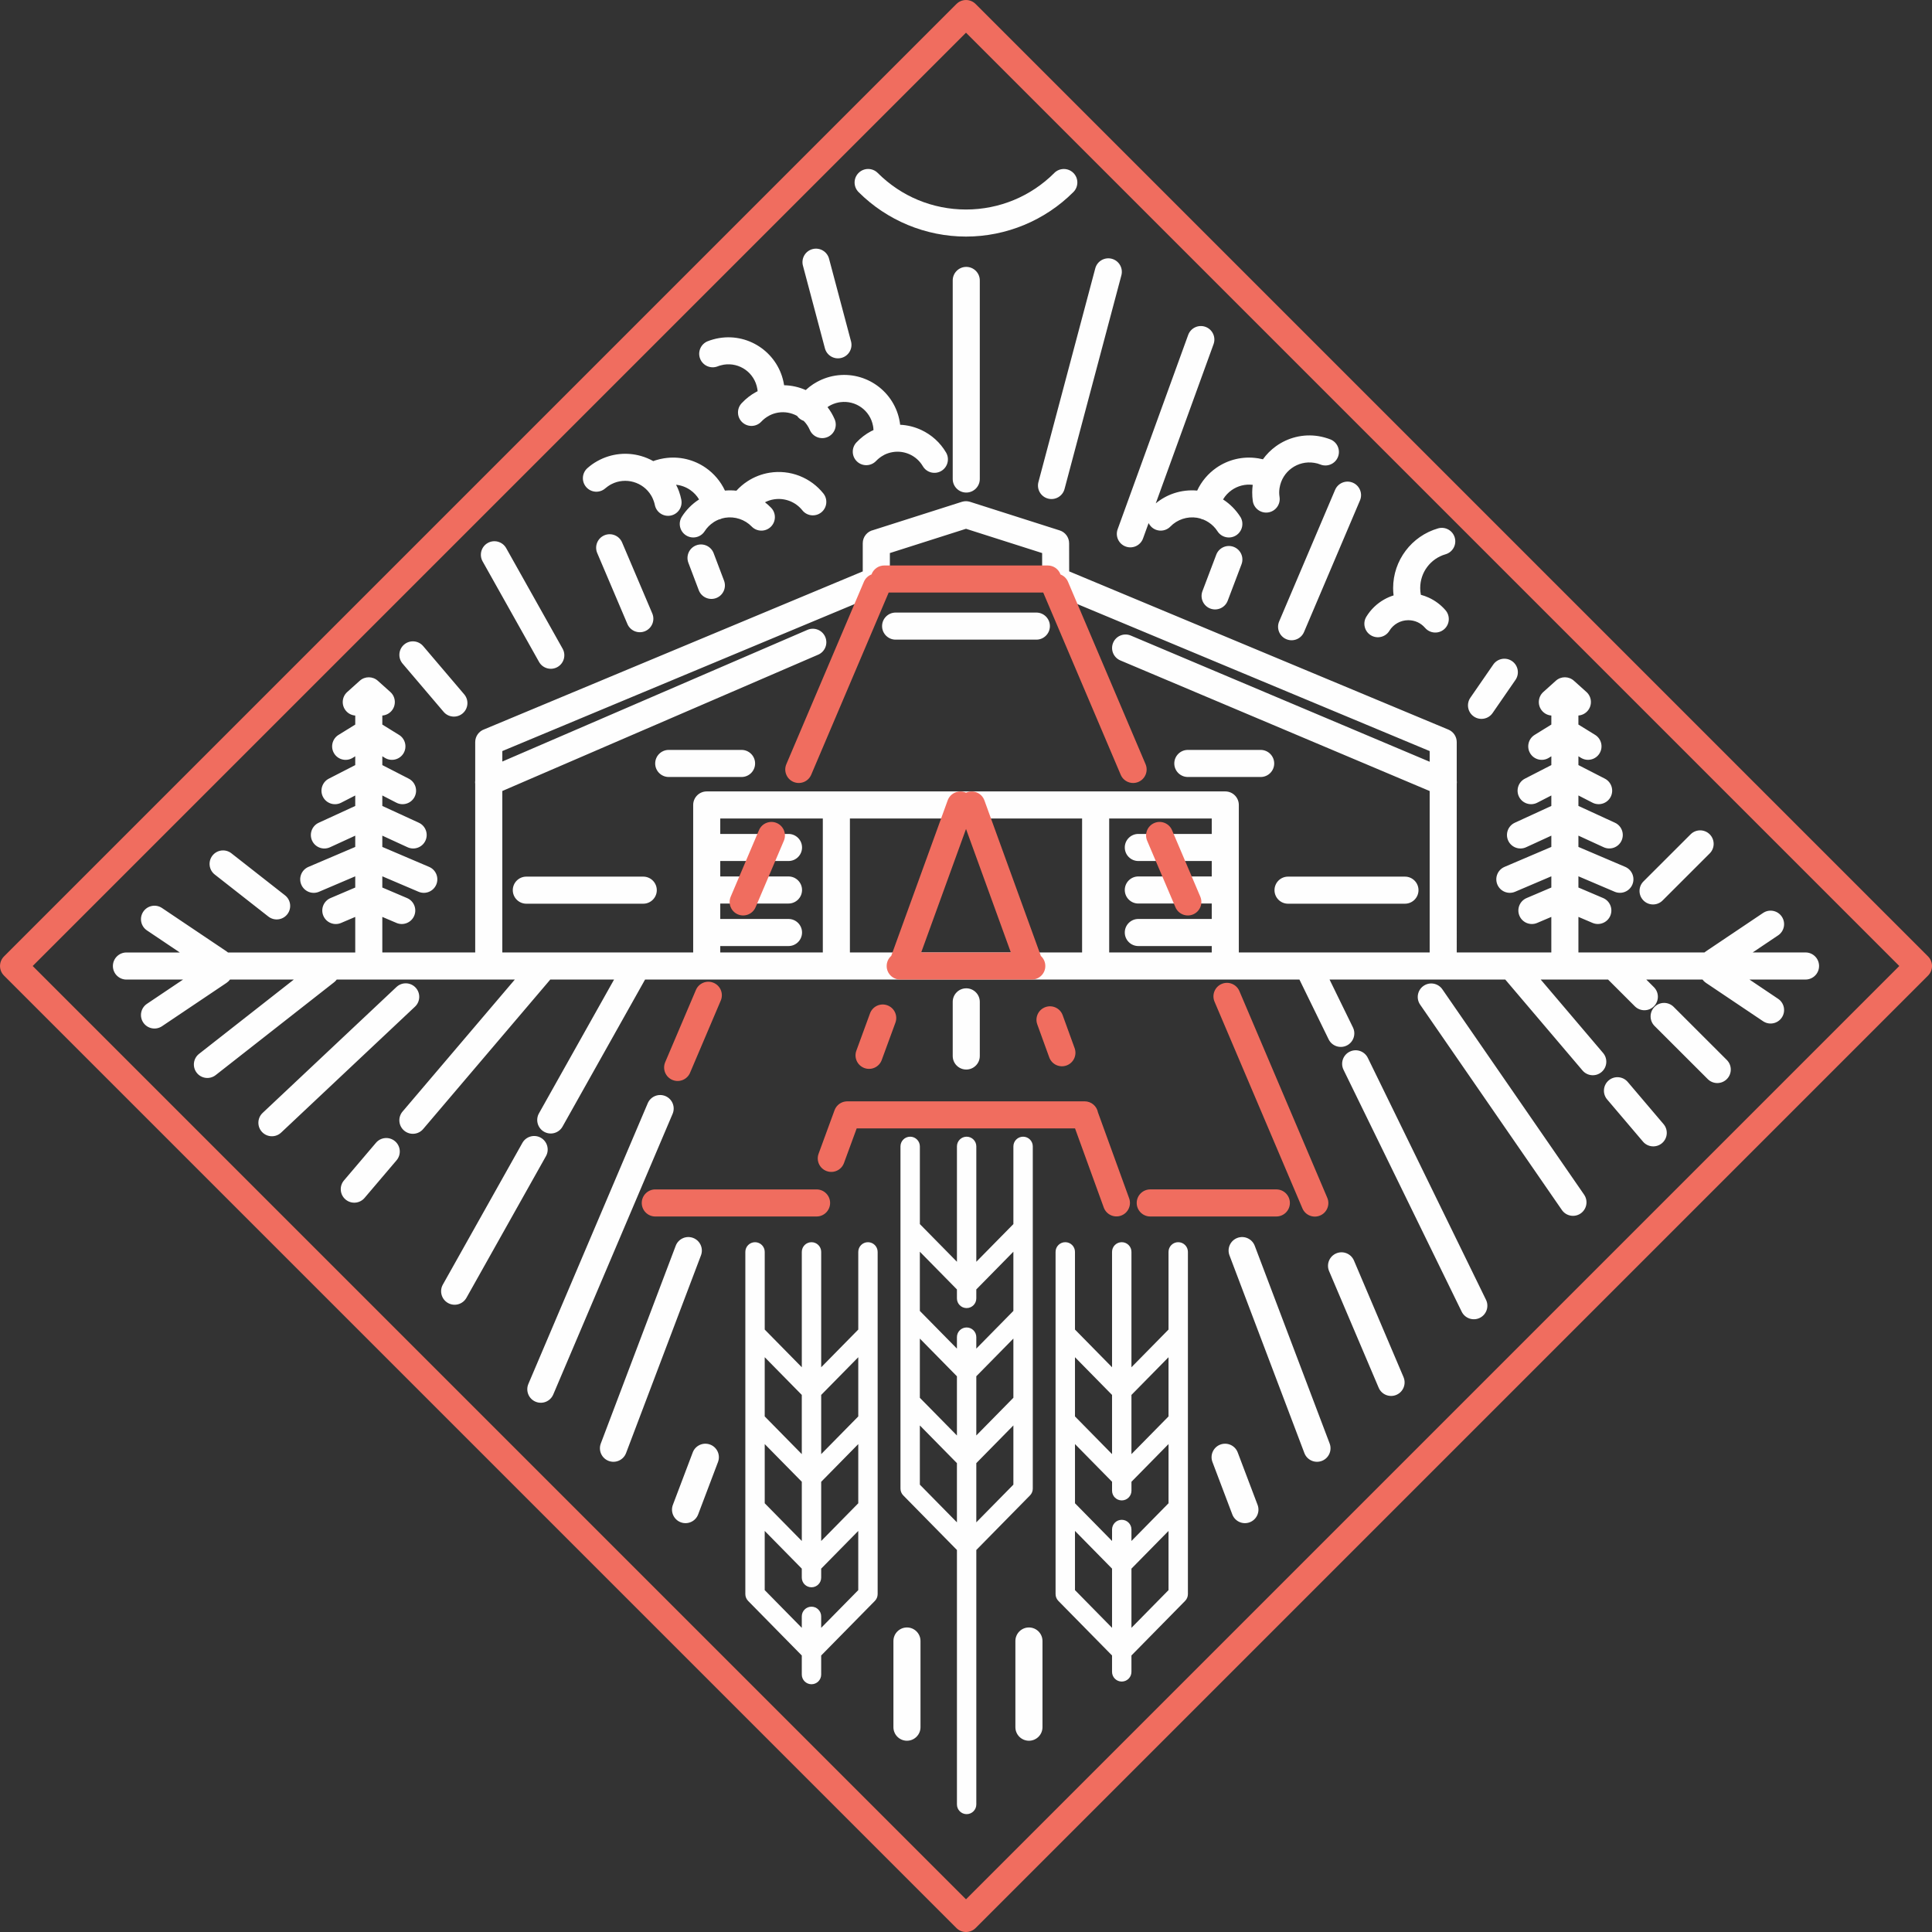 <?xml version="1.0" encoding="UTF-8"?> <!-- Creator: CorelDRAW 2019 (64-Bit) --> <svg xmlns="http://www.w3.org/2000/svg" xmlns:xlink="http://www.w3.org/1999/xlink" xml:space="preserve" width="32.672mm" height="32.672mm" style="shape-rendering:geometricPrecision; text-rendering:geometricPrecision; image-rendering:optimizeQuality; fill-rule:evenodd; clip-rule:evenodd" viewBox="0 0 1487.68 1487.68"><rect x="0" y="0" width="1487.68" height="1487.68" fill="#333333" stroke="none"/> <defs> <style type="text/css"> <![CDATA[ .fil0 {fill:#FEFEFE;fill-rule:nonzero} .fil1 {fill:#F06D5F;fill-rule:nonzero} ]]> </style> </defs> <g id="Слой_x0020_1">  <path class="fil0" d="M823.3 439.98l291.99 121.83c4,1.66 6.42,5.53 6.42,9.61l0 29.54c0.12,0.88 0.12,1.78 0,2.69l0.01 129.77 72.83 0 0 -27.38 -10.9 4.64c-5.28,2.25 -11.4,-0.21 -13.64,-5.5 -2.25,-5.29 0.21,-11.4 5.5,-13.65l19.05 -8.12 0 -8.63 -27.89 11.89c-5.28,2.25 -11.4,-0.21 -13.65,-5.5 -2.24,-5.28 0.21,-11.4 5.5,-13.65l36.04 -15.37 0 -8.68 -19.46 8.94c-5.22,2.38 -11.38,0.08 -13.76,-5.13 -2.38,-5.22 -0.09,-11.39 5.13,-13.77l28.09 -12.91 0 -8.07 -10.82 5.56c-5.1,2.63 -11.38,0.63 -14.01,-4.48 -2.63,-5.1 -0.63,-11.38 4.48,-14.02l20.36 -10.46 0 -6.79 -1.94 1.21c-4.88,3.01 -11.29,1.5 -14.3,-3.38 -3.01,-4.88 -1.5,-11.28 3.38,-14.29l12.86 -7.95 0 -6.96c-2.58,-0.19 -5.09,-1.34 -6.96,-3.41 -3.85,-4.27 -3.5,-10.86 0.77,-14.7l9.65 -8.67c4.01,-3.62 10.07,-3.52 13.97,0.04l9.6 8.62c4.27,3.84 4.62,10.43 0.77,14.7 -1.87,2.07 -4.38,3.22 -6.96,3.41l0 6.96 12.87 7.95c4.88,3.01 6.39,9.42 3.38,14.29 -3.01,4.88 -9.42,6.39 -14.29,3.38l-1.95 -1.21 0 6.79 20.36 10.46c5.1,2.63 7.11,8.91 4.48,14.02 -2.63,5.1 -8.91,7.11 -14.02,4.48l-10.82 -5.56 0 8.07 28.09 12.91c5.22,2.38 7.52,8.55 5.14,13.77 -2.38,5.21 -8.55,7.51 -13.77,5.13l-19.46 -8.94 0 8.68 36.04 15.37c5.28,2.25 7.75,8.36 5.5,13.65 -2.25,5.29 -8.36,7.75 -13.65,5.5l-27.89 -11.89 0 8.63 19.05 8.12c5.28,2.25 7.74,8.36 5.5,13.65 -2.25,5.28 -8.36,7.75 -13.65,5.5l-10.9 -4.64 0 27.38 97.08 0c0.34,-0.3 0.7,-0.58 1.09,-0.84l44.03 -29.58c4.77,-3.2 11.22,-1.92 14.42,2.85 3.2,4.77 1.92,11.22 -2.85,14.42l-19.58 13.15 40.69 0c5.76,0 10.43,4.67 10.43,10.43 0,5.76 -4.67,10.43 -10.43,10.43l-43.19 0 22.08 14.84c4.77,3.2 6.04,9.65 2.85,14.42 -3.19,4.77 -9.65,6.05 -14.42,2.85l-44.03 -29.58c-1.04,-0.7 -1.92,-1.56 -2.62,-2.52l-43.29 0 5.86 5.86c4.07,4.05 4.09,10.64 0.04,14.71 -4.04,4.07 -10.63,4.08 -14.7,0.04l-20.63 -20.61 -51.87 0 48.06 56.56c3.71,4.38 3.16,10.95 -1.22,14.66 -4.38,3.71 -10.95,3.16 -14.66,-1.22l-59.47 -70 -47.79 0 -87.51 0 18.02 36.89c2.52,5.17 0.36,11.41 -4.8,13.93 -5.17,2.52 -11.41,0.37 -13.93,-4.8l-22.48 -46.01 -503.88 0 -63.55 113.22c-2.81,5.01 -9.16,6.8 -14.17,3.99 -5.01,-2.81 -6.8,-9.16 -3.99,-14.17l57.83 -103.03 -49.15 0 -0.47 0.6 -97.36 114.48c-3.71,4.38 -10.28,4.93 -14.66,1.22 -4.38,-3.71 -4.93,-10.28 -1.22,-14.66l86.44 -101.64 -20.05 0 -117.08 0c-0.56,0.76 -1.22,1.46 -2,2.07l-91.21 71.5c-4.52,3.52 -11.05,2.73 -14.58,-1.79 -3.53,-4.52 -2.73,-11.05 1.79,-14.58l72.96 -57.2 -49.15 0c-0.7,0.96 -1.58,1.82 -2.62,2.52l-49.74 33.42c-4.77,3.19 -11.22,1.92 -14.42,-2.85 -3.2,-4.77 -1.92,-11.22 2.85,-14.42l27.79 -18.67 -43.59 0c-5.76,0 -10.43,-4.67 -10.43,-10.43 0,-5.76 4.67,-10.43 10.43,-10.43l41.09 0 -25.29 -16.99c-4.77,-3.2 -6.04,-9.65 -2.85,-14.42 3.19,-4.77 9.65,-6.04 14.42,-2.85l49.74 33.42c0.39,0.26 0.75,0.54 1.09,0.84l97.98 0 0 -27.38 -10.9 4.64c-5.28,2.25 -11.4,-0.21 -13.65,-5.5 -2.24,-5.29 0.21,-11.4 5.5,-13.65l19.05 -8.12 0 -8.63 -27.89 11.89c-5.29,2.25 -11.4,-0.21 -13.65,-5.5 -2.25,-5.28 0.21,-11.4 5.5,-13.65l36.04 -15.37 0 -8.68 -19.46 8.94c-5.22,2.38 -11.39,0.08 -13.77,-5.13 -2.38,-5.22 -0.08,-11.39 5.14,-13.77l28.09 -12.91 0 -8.07 -10.83 5.56c-5.1,2.63 -11.38,0.63 -14.01,-4.48 -2.63,-5.1 -0.62,-11.38 4.48,-14.02l20.36 -10.46 0 -6.79 -1.95 1.21c-4.88,3.01 -11.28,1.5 -14.29,-3.38 -3.01,-4.88 -1.5,-11.28 3.38,-14.29l12.87 -7.95 0 -6.96c-2.58,-0.19 -5.1,-1.33 -6.96,-3.41 -3.85,-4.27 -3.5,-10.86 0.77,-14.7l9.65 -8.67c4.01,-3.62 10.07,-3.52 13.97,0.04l9.61 8.62c4.27,3.84 4.62,10.43 0.77,14.7 -1.87,2.07 -4.38,3.22 -6.96,3.41l0 6.96 12.87 7.95c4.88,3.01 6.39,9.42 3.38,14.29 -3.01,4.88 -9.42,6.39 -14.3,3.38l-1.95 -1.21 0 6.79 20.36 10.46c5.1,2.63 7.11,8.91 4.48,14.02 -2.63,5.1 -8.91,7.11 -14.02,4.48l-10.82 -5.56 0 8.07 28.09 12.91c5.22,2.38 7.51,8.55 5.13,13.77 -2.38,5.21 -8.55,7.51 -13.76,5.13l-19.46 -8.94 0 8.68 36.04 15.37c5.28,2.25 7.74,8.36 5.5,13.65 -2.25,5.29 -8.36,7.75 -13.65,5.5l-27.89 -11.89 0 8.63 19.05 8.12c5.29,2.25 7.75,8.36 5.5,13.65 -2.24,5.28 -8.36,7.75 -13.64,5.5l-10.91 -4.64 0 27.38 71.53 0 0 -129.67c-0.14,-0.97 -0.13,-1.95 0,-2.9l0 -29.42c0,-4.55 2.93,-8.43 7,-9.85l291.41 -121.59 0 -21.67c0,-5 3.52,-9.17 8.2,-10.19l68.14 -21.72c2.12,-0.67 4.3,-0.62 6.27,0l69.05 22.02c4.42,1.4 7.25,5.49 7.25,9.9l0.04 21.67zm-148.68 -85.05c-3.93,4.18 -10.52,4.38 -14.7,0.45 -4.18,-3.93 -4.38,-10.52 -0.45,-14.7 3.3,-3.51 7.11,-6.42 11.24,-8.61l0.9 -0.42 1 -0.49c-0.03,-0.68 -0.09,-1.35 -0.17,-2.03l-0.22 -1.33c-1.12,-5.88 -4.45,-10.82 -8.97,-14.07 -4.52,-3.26 -10.26,-4.84 -16.19,-4.05l-1.28 0.2c-2.72,0.52 -5.27,1.51 -7.55,2.9l-0.59 0.42 -0.43 0.29c2.18,2.83 4.04,5.95 5.5,9.35 2.27,5.28 -0.17,11.41 -5.46,13.68 -5.28,2.27 -11.41,-0.18 -13.68,-5.46 -1.14,-2.66 -2.76,-5.02 -4.71,-6.98 -0.76,-0.27 -1.5,-0.62 -2.21,-1.07 -1.17,-0.75 -2.14,-1.7 -2.89,-2.77l-0.06 -0.03c-4.31,-2.36 -9.38,-3.32 -14.47,-2.5 -2.33,0.37 -4.55,1.1 -6.6,2.14l-0.44 0.25c-2.25,1.21 -4.26,2.75 -5.93,4.54 -3.88,4.2 -10.45,4.46 -14.66,0.57 -4.2,-3.89 -4.46,-10.45 -0.57,-14.66 3.32,-3.59 7.16,-6.56 11.3,-8.78l0.66 -0.33 0.4 -0.2c-0.04,-0.48 -0.1,-0.98 -0.17,-1.48l-0.05 -0.26c-1,-6.17 -4.41,-11.35 -9.08,-14.72 -4.69,-3.37 -10.67,-4.96 -16.83,-3.96 -0.61,0.09 -1.41,0.29 -2.39,0.55 -0.7,0.16 -1.47,0.43 -2.28,0.75 -5.35,2.09 -11.39,-0.56 -13.48,-5.91 -2.09,-5.35 0.56,-11.39 5.91,-13.48 1.35,-0.53 2.81,-1.01 4.36,-1.44l0.05 -0.01c1.27,-0.37 2.77,-0.7 4.5,-0.98 11.81,-1.92 23.3,1.14 32.3,7.63 9.01,6.49 15.55,16.42 17.47,28.24l0.05 0.38 0.01 0.09c5.83,0.12 11.49,1.41 16.67,3.71 1.8,-1.68 3.75,-3.21 5.81,-4.56l0.82 -0.49c4.85,-3.03 10.3,-5.11 16.02,-6.04l0.2 -0.03c11.74,-1.85 23.15,1.21 32.11,7.66 9.02,6.49 15.55,16.42 17.48,28.23l0.06 0.42 0.2 1.53c5.72,0.27 11.29,1.68 16.39,4.08 7.75,3.64 14.44,9.58 18.97,17.3 2.9,4.95 1.24,11.32 -3.7,14.22 -4.95,2.9 -11.32,1.24 -14.21,-3.71 -2.36,-4.01 -5.84,-7.1 -9.86,-8.99 -4.03,-1.89 -8.64,-2.6 -13.25,-1.85 -2.24,0.36 -4.38,1.05 -6.35,2.01l-0.63 0.36c-2.2,1.17 -4.19,2.68 -5.86,4.45zm-107.59 22.93c2.56,-2.8 5.46,-5.26 8.63,-7.32 5.07,-3.29 10.83,-5.55 16.95,-6.54 7.81,-1.26 15.7,-0.37 22.86,2.39l0.56 0.23c6.93,2.78 13.17,7.34 17.99,13.37 3.57,4.47 2.85,11.01 -1.63,14.58 -4.48,3.57 -11.01,2.85 -14.58,-1.63 -2.53,-3.16 -5.8,-5.55 -9.41,-7.02l-0.42 -0.15c-3.77,-1.46 -7.95,-1.92 -12.11,-1.25 -2.4,0.38 -4.69,1.16 -6.83,2.25 1.65,1.27 3.21,2.67 4.69,4.19 4,4.11 3.91,10.7 -0.2,14.7 -4.11,4 -10.7,3.91 -14.7,-0.2 -2.62,-2.71 -5.86,-4.7 -9.38,-5.87 -3.54,-1.17 -7.35,-1.51 -11.08,-0.91 -0.83,0.14 -1.65,0.31 -2.45,0.54 -0.8,0.4 -1.66,0.7 -2.58,0.88 -1.17,0.47 -2.29,1.05 -3.36,1.7l-0.59 0.41c-2.7,1.77 -5.03,4.1 -6.8,6.87 -3.11,4.83 -9.55,6.24 -14.38,3.13 -4.84,-3.1 -6.24,-9.54 -3.14,-14.38 3.38,-5.27 7.8,-9.71 12.92,-13.05l0.31 -0.18c-1.72,-2.91 -4.04,-5.38 -6.76,-7.27 -3.21,-2.23 -6.98,-3.65 -10.96,-4.06 0.88,1.68 1.62,3.32 2.21,4.93l0.2 0.59c0.66,1.86 1.2,3.86 1.62,5.95 1.15,5.62 -2.48,11.11 -8.1,12.25 -5.62,1.15 -11.11,-2.48 -12.26,-8.1 -0.19,-0.96 -0.48,-1.98 -0.85,-3.04l-0.16 -0.41c-0.36,-1 -0.76,-1.89 -1.16,-2.69l-0.67 -1.2c-3.13,-5.25 -8.08,-8.84 -13.6,-10.4 -5.53,-1.58 -11.63,-1.12 -17.07,1.7l-1.19 0.67 -1.53 1.01c-0.77,0.54 -1.43,1.05 -1.92,1.49 -4.3,3.8 -10.86,3.4 -14.66,-0.9 -3.8,-4.3 -3.4,-10.86 0.9,-14.66 1.28,-1.13 2.54,-2.13 3.71,-2.96 1.19,-0.84 2.53,-1.68 3.99,-2.49l0.24 -0.13c10.58,-5.81 22.5,-6.83 33.24,-3.77 3.3,0.94 6.49,2.26 9.5,3.95l1.49 -0.52 0.58 -0.18c1.96,-0.61 4.02,-1.1 6.13,-1.44l0.39 -0.05c11.59,-1.78 22.87,1.12 31.83,7.35 6.28,4.37 11.44,10.38 14.78,17.54 2.97,-0.26 5.93,-0.23 8.84,0.09zm387.98 19.98c3.1,4.83 1.69,11.27 -3.14,14.38 -4.84,3.11 -11.28,1.7 -14.38,-3.13 -1.77,-2.76 -4.11,-5.1 -6.81,-6.87 -1.28,-0.84 -2.64,-1.56 -4.05,-2.14 -0.87,-0.18 -1.68,-0.46 -2.44,-0.84 -0.82,-0.23 -1.65,-0.41 -2.5,-0.56 -3.73,-0.6 -7.54,-0.26 -11.08,0.91 -3.52,1.17 -6.76,3.16 -9.38,5.87 -4,4.11 -10.59,4.2 -14.7,0.2 -0.87,-0.85 -1.57,-1.82 -2.08,-2.86l-4.29 11.83c-1.95,5.4 -7.92,8.19 -13.32,6.23 -5.4,-1.95 -8.19,-7.92 -6.23,-13.32l54.31 -149.62c1.96,-5.4 7.92,-8.19 13.32,-6.23 5.4,1.95 8.19,7.92 6.23,13.32l-44.5 122.59c4.23,-3.48 9.03,-6.12 14.12,-7.8 5.63,-1.86 11.68,-2.58 17.76,-2.03 3.34,-7.16 8.5,-13.17 14.78,-17.54 8.95,-6.22 20.24,-9.13 31.82,-7.35l0.39 0.05c1.23,0.2 2.45,0.45 3.63,0.74 2.8,-3.89 6.21,-7.29 10.06,-10.06 9.14,-6.59 20.81,-9.69 32.8,-7.75 1.44,0.23 2.97,0.57 4.56,1.01 1.66,0.46 3.16,0.95 4.48,1.46 5.35,2.09 8,8.13 5.91,13.48 -2.09,5.35 -8.13,8 -13.48,5.91 -0.92,-0.36 -1.71,-0.63 -2.36,-0.81 -0.71,-0.19 -1.54,-0.37 -2.45,-0.51 -6.35,-1.03 -12.51,0.61 -17.33,4.08 -4.81,3.47 -8.31,8.79 -9.34,15.14l-0.05 0.27c-0.17,1.12 -0.26,2.23 -0.27,3.27 -0,1.07 0.09,2.29 0.29,3.63 0.83,5.69 -3.11,10.98 -8.8,11.81 -5.69,0.83 -10.98,-3.11 -11.81,-8.8 -0.31,-2.09 -0.46,-4.36 -0.45,-6.73 0.02,-1.95 0.15,-3.87 0.4,-5.73 -5.86,-0.71 -11.56,0.83 -16.11,4 -2.72,1.89 -5.03,4.35 -6.75,7.25l0.3 0.19c5.11,3.35 9.53,7.79 12.92,13.06zm114.86 87.88c-2.99,4.9 -9.4,6.45 -14.3,3.46 -4.9,-2.99 -6.45,-9.4 -3.46,-14.3 3.45,-5.64 8.23,-10.18 13.78,-13.29 2.28,-1.28 4.69,-2.33 7.2,-3.11 -0.24,-1.89 -0.35,-3.78 -0.35,-5.66 0,-10.62 3.53,-20.63 9.64,-28.74 6.09,-8.09 14.74,-14.26 24.99,-17.22 5.51,-1.57 11.26,1.62 12.83,7.13 1.58,5.51 -1.62,11.26 -7.13,12.83 -5.77,1.66 -10.65,5.15 -14.08,9.72 -3.42,4.54 -5.4,10.21 -5.4,16.27 0,1.77 0.17,3.52 0.49,5.2 2.09,0.56 4.12,1.29 6.08,2.19 4.9,2.25 9.33,5.54 12.91,9.69 3.75,4.34 3.28,10.91 -1.06,14.66 -4.34,3.75 -10.91,3.28 -14.66,-1.06 -1.63,-1.89 -3.63,-3.39 -5.81,-4.39 -2.16,-0.99 -4.59,-1.52 -7.13,-1.52 -2.98,0 -5.85,0.77 -8.34,2.16 -2.51,1.41 -4.67,3.45 -6.21,5.96zm-258.06 -352.52c4.05,-4.07 10.64,-4.09 14.71,-0.04 4.07,4.04 4.08,10.63 0.04,14.7 -10.96,10.97 -23.91,19.56 -37.99,25.39 -14.09,5.83 -29.28,8.92 -44.73,8.92 -15.45,0 -30.64,-3.09 -44.73,-8.92 -14.12,-5.85 -27.07,-14.42 -38,-25.34 -4.07,-4.07 -4.07,-10.67 0,-14.74 4.07,-4.07 10.68,-4.07 14.75,0 9.05,9.05 19.67,16.11 31.15,20.86 11.52,4.77 24.02,7.3 36.83,7.3 12.8,0 25.31,-2.53 36.84,-7.3 11.52,-4.77 22.14,-11.82 31.14,-20.82zm-24.01 742.08c-4.13,0 -7.47,3.35 -7.47,7.47l0 59.82 -28.55 29.02 0 -88.84c0,-4.12 -3.34,-7.47 -7.46,-7.47 -4.12,0 -7.46,3.35 -7.46,7.47l0 88.84 -28.55 -29.02 0 -59.82c0,-4.12 -3.34,-7.47 -7.46,-7.47 -4.13,0 -7.47,3.35 -7.47,7.47l0 263.51c0,1.96 0.76,3.84 2.14,5.23l41.34 42.04 0 195.93c0,4.12 3.34,7.47 7.46,7.47 4.13,0 7.46,-3.35 7.46,-7.47l0 -195.93 41.34 -42.04c1.38,-1.39 2.14,-3.27 2.14,-5.23l0 -263.51c0.01,-4.12 -3.33,-7.47 -7.45,-7.47zm-43.49 131.97c4.13,0 7.46,-3.34 7.46,-7.46l0 -6.9 28.55 -29.03 0 45.58 -28.55 29.02 0 -8.82c0,-4.12 -3.34,-7.46 -7.45,-7.46 -4.13,0 -7.47,3.34 -7.47,7.46l0 8.82 -28.55 -29.02 0 -45.58 28.55 29.03 0 6.9c0,4.13 3.34,7.46 7.46,7.46zm36.01 69.07l-28.55 29.02 0 -45.58 28.55 -29.03 0 45.58zm-72.02 -45.58l28.55 29.03 0 45.58 -28.55 -29.02 0 -45.58zm0 66.88l28.55 29.03 0 45.58 -28.55 -29.02 0 -45.59zm43.47 29.03l28.55 -29.03 0 45.59 -28.55 29.02 0 -45.58zm-83.43 -170.12c-4.13,0 -7.46,3.34 -7.46,7.46l0 59.81 -28.55 29.03 0 -88.84c0,-4.12 -3.34,-7.46 -7.46,-7.46 -4.12,0 -7.47,3.34 -7.47,7.46l0 88.84 -28.55 -29.03 0 -59.81c0,-4.12 -3.35,-7.46 -7.46,-7.46 -4.12,0 -7.47,3.34 -7.47,7.46l0 263.51c0,1.96 0.77,3.84 2.14,5.24l41.33 42.03 0 14.68c0,4.12 3.35,7.46 7.47,7.46 4.13,0 7.46,-3.34 7.46,-7.46l0 -14.68 41.34 -42.03c1.37,-1.4 2.14,-3.28 2.14,-5.24l0 -263.51c0,-4.12 -3.35,-7.46 -7.47,-7.46zm-43.48 280.65c-4.12,0 -7.47,3.34 -7.47,7.47l0 8.82 -28.55 -29.03 0 -45.58 28.55 29.03 0 6.9c0,4.12 3.35,7.46 7.47,7.46 4.13,0 7.46,-3.34 7.46,-7.46l0 -6.9 28.55 -29.03 0 45.58 -28.55 29.03 0 -8.82c0,-4.12 -3.34,-7.47 -7.46,-7.47zm36.02 -79.62l-28.55 29.04 0 -45.59 28.55 -29.02 0 45.58zm-72.03 -45.58l28.55 29.02 0 45.59 -28.55 -29.04 0 -45.58zm72.03 -21.3l-28.55 29.03 0 -45.58 28.55 -29.03 0 45.59zm-43.49 29.03l-28.55 -29.03 0 -45.59 28.55 29.03 0 45.58zm289.85 -163.19c-4.13,0 -7.46,3.34 -7.46,7.46l0 59.81 -28.55 29.03 0 -88.84c0,-4.12 -3.34,-7.46 -7.47,-7.46 -4.12,0 -7.47,3.34 -7.47,7.46l0 88.84 -28.54 -29.03 0 -59.81c0,-4.12 -3.35,-7.46 -7.47,-7.46 -4.13,0 -7.47,3.34 -7.47,7.46l0 263.51c0,1.96 0.77,3.84 2.15,5.24l41.33 42.03 0 12.61c0,4.12 3.35,7.47 7.47,7.47 4.13,0 7.47,-3.35 7.47,-7.47l0 -12.61 41.33 -42.03c1.38,-1.4 2.15,-3.28 2.15,-5.24l0 -263.51c0,-4.12 -3.34,-7.46 -7.47,-7.46zm-7.46 201.03l-28.55 29.04 0 -8.83c0,-4.12 -3.34,-7.46 -7.46,-7.47 -4.13,0 -7.47,3.35 -7.47,7.47l0 8.83 -28.54 -29.04 0 -45.58 28.54 29.02 0 6.89c0,4.13 3.35,7.47 7.47,7.47 4.13,0 7.47,-3.34 7.47,-7.47l0 -6.89 28.55 -29.02 0 45.58zm0 -66.87l-28.55 29.03 0 -45.58 28.55 -29.03 0 45.59zm-43.49 29.03l-28.54 -29.03 0 -45.59 28.54 29.03 0 45.58zm-28.54 59.14l28.54 29.03 0 45.58 -28.54 -29.03 0 -45.58zm43.48 29.03l28.55 -29.03 0 45.58 -28.55 29.03 0 -45.58zm-316.62 -474.48l78.97 0 0 -103.13 -78.97 0 0 11.88 52.55 0c5.75,0 10.42,4.67 10.42,10.43 0,5.76 -4.67,10.42 -10.42,10.42l-52.55 0 0 11.89 52.55 0c5.75,0 10.42,4.67 10.42,10.42 0,5.76 -4.67,10.43 -10.42,10.43l-52.55 0 0 11.88 52.55 0c5.75,0 10.42,4.67 10.42,10.43 0,5.76 -4.67,10.43 -10.42,10.43l-52.55 0 0 4.92zm-20.85 0l0 -15.09 -0 -0.26 0 -0.27 0 -32.2 -0 -0.27 0 -0.26 0 -32.21 -0 -0.26 0 -0.27 0 -32.47c0,-5.76 4.67,-10.43 10.43,-10.43l99.82 0 199.65 0 99.82 0c5.76,0 10.43,4.67 10.43,10.43l0 32.74 0 32.73 0 32.74 0 15.35 146.96 0 0 -124.29 -238.2 -100.57c-5.28,-2.23 -7.76,-8.32 -5.54,-13.6 2.23,-5.29 8.32,-7.77 13.61,-5.54l230.13 97.16 0 -8.22 -291.39 -121.58c-4.08,-1.42 -7.02,-5.3 -7.02,-9.86l0 -21.03 -58.62 -18.69 -58.63 18.69 0 21.03c0,4.56 -2.94,8.44 -7.02,9.86l-291.39 121.58 0 8.06 234.97 -101.41c5.28,-2.27 11.42,0.18 13.68,5.46 2.27,5.29 -0.18,11.42 -5.46,13.68l-243.2 104.96 0 124.32 146.96 0zm120.68 -0l178.79 0 0 -103.13 -178.79 0 0 103.13zm199.65 0l78.97 0 0 -4.92 -56.53 0c-5.76,0 -10.43,-4.67 -10.43,-10.43 0,-5.76 4.67,-10.43 10.43,-10.43l56.53 0 0 -11.88 -56.53 0c-5.76,0 -10.43,-4.67 -10.43,-10.43 0,-5.76 4.67,-10.42 10.43,-10.42l56.53 0 0 -11.89 -56.53 0c-5.76,0 -10.43,-4.67 -10.43,-10.42 0,-5.76 4.67,-10.43 10.43,-10.43l56.53 0 0 -11.88 -78.97 0 0 103.13zm-544.11 -222.43c-3.71,-4.38 -3.16,-10.95 1.22,-14.66 4.38,-3.71 10.95,-3.16 14.66,1.22l31.6 37.15c3.71,4.38 3.16,10.95 -1.22,14.66 -4.38,3.71 -10.95,3.16 -14.66,-1.22l-31.6 -37.15zm61.63 -78.71c-2.81,-5.01 -1.02,-11.37 3.99,-14.17 5.01,-2.81 11.37,-1.02 14.17,3.99l43.44 77.4c2.81,5.01 1.02,11.37 -3.99,14.17 -5.01,2.81 -11.37,1.02 -14.17,-3.99l-43.44 -77.4zm88.26 -6.41c-2.25,-5.28 0.21,-11.4 5.5,-13.65 5.28,-2.24 11.4,0.21 13.65,5.5l23.24 54.65c2.25,5.29 -0.21,11.4 -5.5,13.65 -5.29,2.25 -11.4,-0.21 -13.65,-5.5l-23.24 -54.65zm273.74 -209.91c0,-5.76 4.67,-10.43 10.43,-10.43 5.75,0 10.42,4.67 10.42,10.43l0 152.91c0,5.76 -4.67,10.43 -10.42,10.43 -5.76,0 -10.43,-4.67 -10.43,-10.43l0 -152.91zm-115.35 -11.42c-1.46,-5.56 1.85,-11.25 7.41,-12.71 5.56,-1.46 11.25,1.86 12.71,7.41l16.93 63.67c1.46,5.56 -1.85,11.25 -7.41,12.7 -5.56,1.46 -11.25,-1.85 -12.71,-7.41l-16.93 -63.67zm225.11 2.15c1.46,-5.56 7.15,-8.87 12.71,-7.41 5.55,1.46 8.87,7.15 7.41,12.71l-43.77 164.55c-1.46,5.55 -7.15,8.87 -12.71,7.41 -5.56,-1.46 -8.87,-7.15 -7.41,-12.71l43.77 -164.55zm93.16 220.49c2.02,-5.38 8.02,-8.09 13.4,-6.07 5.38,2.03 8.09,8.03 6.07,13.4l-10.63 28.05c-2.02,5.38 -8.02,8.09 -13.4,6.07 -5.38,-2.02 -8.09,-8.02 -6.07,-13.4l10.63 -28.05zm-406.48 6.15c-2.02,-5.38 0.69,-11.38 6.07,-13.4 5.37,-2.02 11.37,0.69 13.4,6.07l8.01 21.14c2.02,5.38 -0.69,11.38 -6.07,13.4 -5.37,2.02 -11.37,-0.69 -13.4,-6.07l-8.01 -21.14zm498.01 -56.12c2.25,-5.29 8.36,-7.75 13.65,-5.5 5.28,2.24 7.75,8.36 5.5,13.64l-43.09 101.35c-2.25,5.28 -8.36,7.75 -13.65,5.5 -5.29,-2.25 -7.75,-8.36 -5.5,-13.65l43.09 -101.35zm121.78 134.53c3.26,-4.72 9.74,-5.91 14.46,-2.65 4.72,3.26 5.91,9.74 2.65,14.46l-17.63 25.53c-3.26,4.72 -9.74,5.91 -14.46,2.65 -4.72,-3.26 -5.91,-9.74 -2.65,-14.46l17.63 -25.53zm-984.47 161.69c-4.52,-3.52 -5.32,-10.06 -1.79,-14.58 3.53,-4.52 10.06,-5.32 14.58,-1.79l41.29 32.37c4.52,3.53 5.32,10.06 1.79,14.58 -3.53,4.52 -10.06,5.32 -14.58,1.79l-41.29 -32.37zm51.11 198.71c-4.18,3.93 -10.77,3.73 -14.7,-0.45 -3.93,-4.18 -3.73,-10.77 0.45,-14.7l103.07 -96.97c4.18,-3.93 10.77,-3.73 14.7,0.45 3.93,4.18 3.73,10.76 -0.45,14.7l-103.07 96.97zm64.25 50.29c-3.71,4.38 -10.27,4.93 -14.66,1.22 -4.38,-3.71 -4.93,-10.28 -1.22,-14.66l24.65 -28.99c3.71,-4.38 10.27,-4.93 14.66,-1.22 4.38,3.71 4.93,10.28 1.22,14.66l-24.65 28.99zm78.42 76.95c-2.81,5.01 -9.16,6.8 -14.17,3.99 -5.01,-2.81 -6.8,-9.16 -3.99,-14.17l61.25 -109.12c2.81,-5.01 9.16,-6.8 14.17,-3.99 5.01,2.81 6.8,9.17 3.99,14.18l-61.25 109.12zm66.85 74.46c-2.25,5.29 -8.36,7.75 -13.65,5.5 -5.28,-2.24 -7.74,-8.36 -5.5,-13.64l91.92 -216.16c2.25,-5.28 8.36,-7.75 13.65,-5.5 5.28,2.25 7.75,8.36 5.5,13.65l-91.92 216.16zm282.8 256.15c0,5.76 -4.67,10.43 -10.42,10.43 -5.76,0 -10.43,-4.67 -10.43,-10.43l0 -66.36c0,-5.76 4.67,-10.43 10.43,-10.43 5.76,0 10.42,4.67 10.42,10.43l0 66.36zm93.93 0c0,5.76 -4.67,10.43 -10.43,10.43 -5.76,0 -10.43,-4.67 -10.43,-10.43l0 -66.36c0,-5.76 4.67,-10.43 10.43,-10.43 5.76,0 10.43,4.67 10.43,10.43l0 66.36zm-48.27 -516.83c0,5.76 -4.67,10.42 -10.42,10.42 -5.76,0 -10.43,-4.67 -10.43,-10.42l0 -41.69c0,-5.76 4.67,-10.43 10.43,-10.43 5.75,0 10.42,4.67 10.42,10.43l0 41.69zm213.9 345.65c2.03,5.38 -0.69,11.38 -6.07,13.4 -5.38,2.02 -11.38,-0.69 -13.4,-6.07l-15.29 -40.37c-2.03,-5.38 0.69,-11.38 6.07,-13.4 5.38,-2.02 11.38,0.69 13.4,6.07l15.29 40.37zm-430.77 7.33c-2.02,5.38 -8.02,8.09 -13.4,6.07 -5.37,-2.02 -8.09,-8.02 -6.07,-13.4l15.29 -40.37c2.02,-5.38 8.02,-8.09 13.4,-6.07 5.38,2.02 8.09,8.02 6.07,13.4l-15.29 40.37zm486.27 -54.58c2.02,5.38 -0.69,11.38 -6.07,13.4 -5.37,2.02 -11.37,-0.69 -13.4,-6.07l-57.68 -152.25c-2.02,-5.38 0.69,-11.38 6.07,-13.4 5.37,-2.02 11.37,0.69 13.4,6.07l57.68 152.25zm-541.77 7.33c-2.03,5.38 -8.03,8.09 -13.4,6.07 -5.38,-2.02 -8.09,-8.02 -6.07,-13.4l57.68 -152.25c2.02,-5.38 8.02,-8.09 13.4,-6.07 5.38,2.02 8.09,8.02 6.07,13.4l-57.68 152.25zm598.65 -58.44c2.24,5.28 -0.21,11.4 -5.5,13.64 -5.28,2.25 -11.4,-0.21 -13.64,-5.5l-38.18 -89.79c-2.25,-5.29 0.21,-11.4 5.5,-13.65 5.28,-2.25 11.4,0.21 13.65,5.5l38.18 89.8zm63.51 -59.56c2.52,5.17 0.37,11.41 -4.8,13.93 -5.17,2.52 -11.41,0.37 -13.93,-4.8l-91 -186.28c-2.52,-5.17 -0.37,-11.41 4.8,-13.93 5.17,-2.52 11.41,-0.37 13.93,4.8l91 186.28zm75.54 -80.95c3.26,4.72 2.07,11.2 -2.65,14.46 -4.72,3.26 -11.2,2.07 -14.46,-2.65l-109.15 -158.14c-3.26,-4.72 -2.08,-11.2 2.65,-14.46 4.72,-3.26 11.2,-2.07 14.46,2.65l109.16 158.14zm61.2 -54.31c3.71,4.38 3.16,10.96 -1.22,14.66 -4.38,3.71 -10.95,3.16 -14.66,-1.22l-27.59 -32.47c-3.71,-4.38 -3.16,-10.95 1.22,-14.66 4.38,-3.71 10.95,-3.16 14.66,1.22l27.59 32.47zm20.84 -223.19c4.07,-4.05 10.66,-4.03 14.7,0.04 4.04,4.07 4.03,10.66 -0.04,14.7l-36.3 36.27c-4.07,4.04 -10.66,4.03 -14.7,-0.05 -4.05,-4.07 -4.03,-10.66 0.04,-14.7l36.3 -36.26zm27.85 173.79c4.07,4.04 4.08,10.63 0.04,14.7 -4.04,4.07 -10.64,4.09 -14.7,0.04l-40.96 -40.92c-4.07,-4.05 -4.09,-10.64 -0.04,-14.71 4.04,-4.07 10.63,-4.08 14.7,-0.04l40.96 40.92zm-640.03 -323.67c-5.76,0 -10.43,-4.67 -10.43,-10.43 0,-5.76 4.67,-10.42 10.43,-10.42l108.37 0c5.75,0 10.42,4.67 10.42,10.42 0,5.76 -4.67,10.43 -10.42,10.43l-108.37 0zm-284.36 203.33c-5.76,0 -10.43,-4.67 -10.43,-10.42 0,-5.76 4.67,-10.43 10.43,-10.43l90.03 0c5.75,0 10.42,4.67 10.42,10.43 0,5.76 -4.67,10.42 -10.42,10.42l-90.03 0zm109.65 -97.57c-5.76,0 -10.43,-4.67 -10.43,-10.42 0,-5.76 4.67,-10.43 10.43,-10.43l56.08 0c5.76,0 10.42,4.67 10.42,10.43 0,5.76 -4.67,10.42 -10.42,10.42l-56.08 0zm399.72 0c-5.76,0 -10.43,-4.67 -10.43,-10.42 0,-5.76 4.67,-10.43 10.43,-10.43l56.08 0c5.75,0 10.42,4.67 10.42,10.43 0,5.76 -4.67,10.42 -10.42,10.42l-56.08 0zm77.15 97.57c-5.76,0 -10.42,-4.67 -10.42,-10.42 0,-5.76 4.67,-10.43 10.42,-10.43l90.03 0c5.76,0 10.43,4.67 10.43,10.43 0,5.76 -4.67,10.42 -10.43,10.42l-90.03 0z"></path> <path class="fil1" d="M743.84 1462.51l718.66 -718.67 -718.66 -718.66 -718.67 718.66 718.67 718.67zm-50.66 -708.24c-5.76,0 -10.42,-4.67 -10.42,-10.43 0,-3.11 1.36,-5.89 3.52,-7.8l43.45 -119.73c1.96,-5.4 7.92,-8.19 13.32,-6.23 0.28,0.1 0.55,0.22 0.82,0.34 0.27,-0.12 0.54,-0.24 0.82,-0.34 5.4,-1.95 11.36,0.83 13.32,6.23l43.49 119.81c2.1,1.91 3.42,4.66 3.42,7.73 0,5.76 -4.67,10.43 -10.42,10.43l-101.31 0zm16.16 -20.85l69.04 0 -34.52 -95.1 -34.52 95.1zm-177.97 92.63c-2.25,5.28 -8.36,7.75 -13.65,5.5 -5.29,-2.25 -7.75,-8.36 -5.5,-13.65l23.65 -55.61c2.24,-5.28 8.36,-7.75 13.64,-5.5 5.29,2.25 7.75,8.36 5.5,13.65l-23.65 55.61zm147.59 -9.82c-1.98,5.4 -7.96,8.17 -13.36,6.19 -5.4,-1.98 -8.17,-7.96 -6.19,-13.36l10.53 -28.75c1.98,-5.4 7.96,-8.17 13.36,-6.19 5.4,1.98 8.17,7.96 6.19,13.36l-10.54 28.75zm-29.08 79.34c-1.98,5.4 -7.96,8.17 -13.36,6.19 -5.4,-1.98 -8.17,-7.96 -6.19,-13.36l12.29 -33.51c1.51,-4.13 5.37,-6.73 9.53,-6.83l0.07 -0 0.54 -0.01 182.44 0c5.1,0 9.35,3.67 10.25,8.51l24.02 66.17c1.95,5.4 -0.84,11.37 -6.23,13.32 -5.4,1.95 -11.36,-0.84 -13.32,-6.23l-22.12 -60.92 -168.14 0 -9.78 26.66zm177.61 -88.46c1.96,5.4 -0.83,11.37 -6.23,13.32 -5.4,1.96 -11.37,-0.83 -13.32,-6.23l-9.21 -25.38c-1.96,-5.4 0.83,-11.37 6.23,-13.32 5.4,-1.96 11.37,0.83 13.32,6.23l9.21 25.38zm-202.85 -210.52c-2.24,5.28 -8.36,7.74 -13.64,5.5 -5.29,-2.25 -7.75,-8.36 -5.5,-13.65l59.73 -140.47c1.14,-2.7 3.31,-4.66 5.85,-5.64 1.44,-4.02 5.29,-6.9 9.81,-6.9l125.91 0c4.53,0 8.39,2.9 9.83,6.94 2.5,0.99 4.62,2.93 5.75,5.6l59.73 140.47c2.24,5.28 -0.21,11.4 -5.5,13.65 -5.28,2.24 -11.4,-0.21 -13.64,-5.5l-59.66 -140.31 -119.01 0 -59.66 140.31zm-42.83 102c-2.24,5.28 -8.36,7.75 -13.64,5.5 -5.29,-2.24 -7.75,-8.36 -5.5,-13.65l21.77 -51.2c2.25,-5.28 8.36,-7.75 13.65,-5.5 5.28,2.25 7.75,8.36 5.5,13.65l-21.77 51.2zm342.44 -8.15c2.24,5.29 -0.21,11.4 -5.5,13.65 -5.29,2.25 -11.4,-0.21 -13.65,-5.5l-21.77 -51.2c-2.25,-5.29 0.21,-11.4 5.5,-13.65 5.28,-2.25 11.4,0.21 13.65,5.5l21.77 51.2zm97.78 231.89c2.25,5.28 -0.21,11.4 -5.5,13.64 -5.28,2.25 -11.4,-0.21 -13.65,-5.5l-67.67 -159.17c-2.25,-5.28 0.21,-11.4 5.5,-13.65 5.28,-2.24 11.4,0.21 13.64,5.5l67.68 159.17zm-136.31 14.39c-5.76,0 -10.43,-4.67 -10.43,-10.42 0,-5.76 4.67,-10.43 10.43,-10.43l97.09 0c5.76,0 10.43,4.67 10.43,10.43 0,5.76 -4.67,10.42 -10.43,10.42l-97.09 0zm-381.13 0.01c-5.76,0 -10.43,-4.67 -10.43,-10.43 0,-5.75 4.67,-10.42 10.43,-10.42l124.18 0c5.76,0 10.43,4.67 10.43,10.42 0,5.76 -4.67,10.43 -10.43,10.43l-124.18 0zm980.05 -185.51l-733.41 733.42c-4.07,4.07 -10.68,4.07 -14.75,0l-733.41 -733.42c-4.07,-4.07 -4.07,-10.67 0,-14.74l733.41 -733.41c4.07,-4.07 10.68,-4.07 14.75,0l733.41 733.41c4.07,4.07 4.07,10.67 0,14.74z"></path> </g> </svg> 